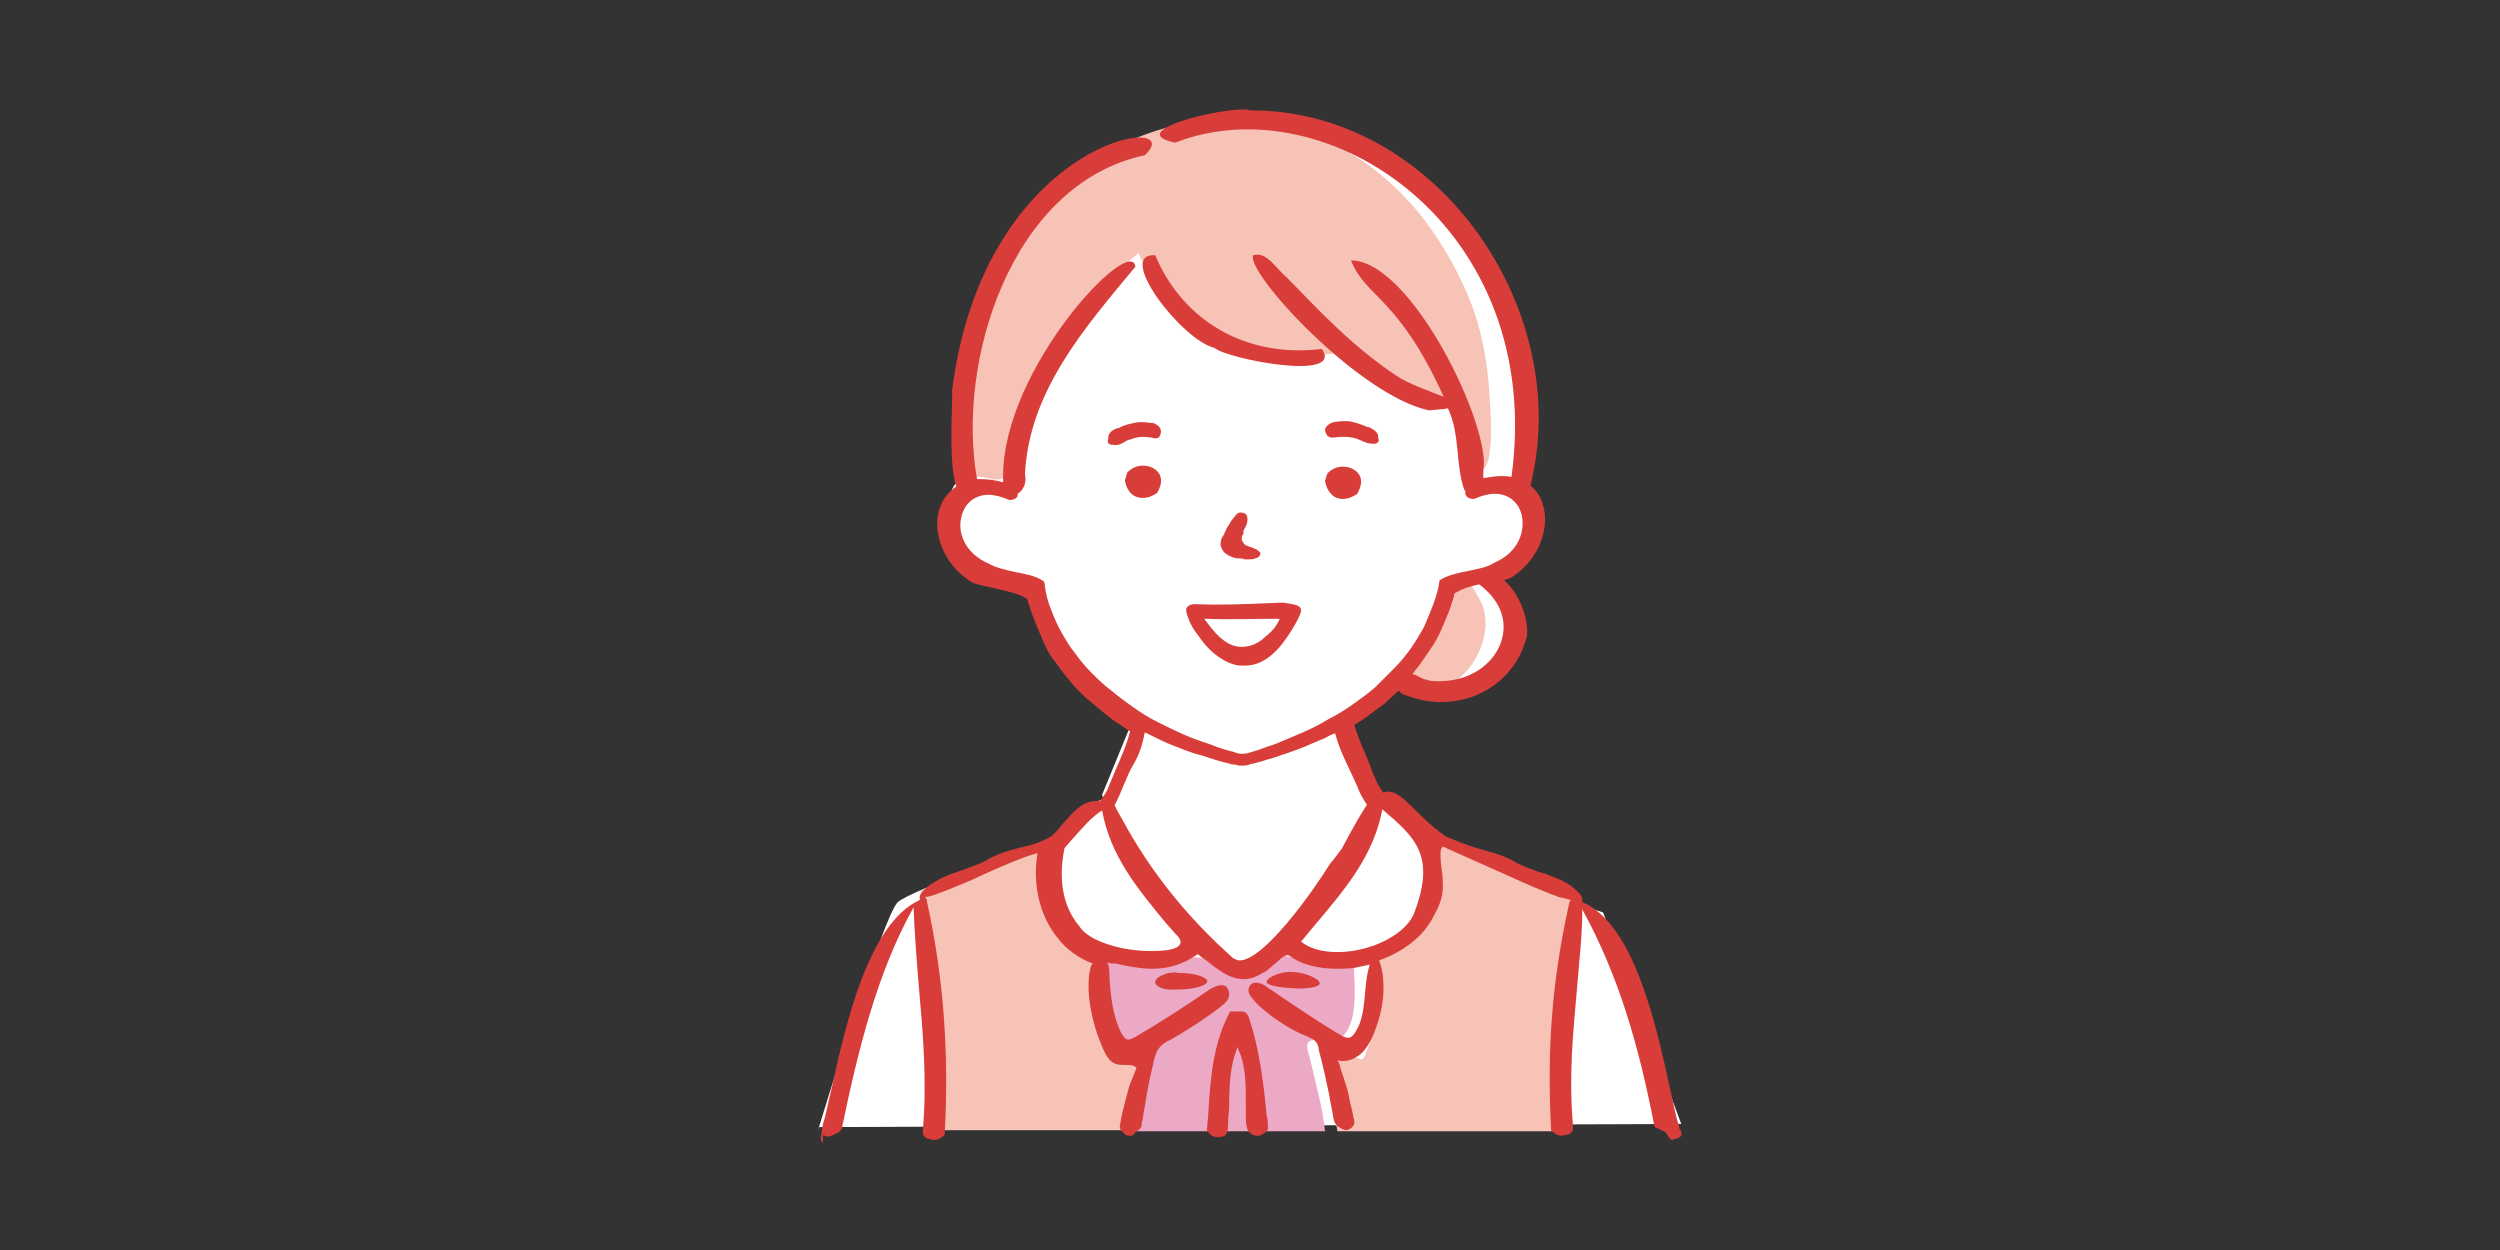 <?xml version="1.0" encoding="utf-8"?>
<!-- Generator: Adobe Illustrator 28.2.0, SVG Export Plug-In . SVG Version: 6.00 Build 0)  -->
<svg version="1.1" id="レイヤー_1" xmlns="http://www.w3.org/2000/svg" xmlns:xlink="http://www.w3.org/1999/xlink" x="0px"
	 y="0px" viewBox="0 0 240 120" style="enable-background:new 0 0 240 120;" xml:space="preserve">
<rect x="0" y="0" width="240" height="120" fill="#333333" stroke="none"/>
<style type="text/css">
	.st0{fill:#FFFFFF;}
	.st1{fill:#EBA9C6;}
	.st2{fill:#F7C3B6;}
	.st3{fill:#D83D3A;}
</style>
<g id="医療事務_x3000_案内_00000132795213380749547220000011340342781859004862_">
	<path id="白_00000074423811378691060460000001488491847281899906_" class="st0" d="M145.8,53.5c1.4-1.8,2.5-3.5,0-6.8l0.1-0.5
		l0.6-3.1c0-0.2,0-1.5,0-7.2c0,0,0.4-3.7-8.1-15.8c-0.1-0.2-5.3-4.6-5.3-4.6s-3.2-1.7-5.6-2.7c-2.4-1-12.6-0.4-12.6-0.4l-8.2,3
		c0,0-8.6,4.1-10.9,10.4l-3.5,10.6l0.5,9.6c0,0-1.6-0.7-2,3.7c0,0,0.9,5.3,8,5.6c0,0,2.1,8.7,7.1,11.4c5,2.7,3.1,1.8,3.1,1.8
		l-3.2,7.8l1.1,3.2c0,0,5.4,8.8,7.8,10.9s4.2,2.7,4.2,2.7s8.2-6.3,10.9-11.4c2.7-5.1,2.7-5.1,2.7-5.1l-3.9-8c0,0,3-1.4,5.7-3.8
		c0.4,0.3,1.1,0.8,2,1.1c1.5,0.6,5.3-1,5.3-1c8.3-4.7,0.8-10.2,0.8-10.2l0,0C143.8,54.9,145.1,54.4,145.8,53.5z"/>
	<g id="塗り_00000013909990977364783740000002209349406475232403_">
		<path id="上着_00000053539645807018630330000006314975172455941303_" class="st0" d="M78.5,108.6c0,0,6.3-20.8,7.7-22
			s12.1-4.9,12.8-5.2c0.7-0.3,3-1,3.8-2.5c0.7-1.5,2.9-2.1,2.9-2.1s1.1,2.3,2.4,4.6c1.3,2.3,10,11.6,10,11.6s1.1,0.1,1.2,0
			c0.1-0.1,3.3-2.2,3.5-2.4c0.2-0.2,8.4-11,8.9-12.7c0.5-1.7,1-1.4,1.6-1.4c0.6,0.1,4,3.9,4,3.9l8.3,4.4l8.3,2.8l7.5,20.3l-82.8,0.3
			"/>
		<g id="ベスト_00000152971531334970944920000016930848776349673908_">
			<path class="st1" d="M116.7,108.6h4.1c0,0-0.5-7.7-1.1-8.6c-0.7-0.9-1.3-0.8-1.3-0.8s-1.4,4-1.4,4.7
				C117,104.6,116.7,108.6,116.7,108.6z"/>
			<path class="st2" d="M88.3,87.9c-0.1-0.2,0.1-2.4,0.1-2.4l12.9-5.2c0,0-0.9,2.6-0.1,5.9c0.8,3.3,2.7,4.7,3.5,5
				c0.8,0.3,0.8,0.6,0.8,0.6s0,5.1,0.8,7.5c0.8,2.4,0.4,2.4,1.6,2.4c1.2,0.1,2.2,0.3,2.2,0.3l-1,6.5H89.5
				C89.5,108.6,89.8,91.2,88.3,87.9z"/>
			<path class="st2" d="M151.3,88.3c0.1-0.2-0.1-2.5-0.1-2.5L137,80.3c0,0,1,2.7,0.2,6.1c-0.9,3.4-3,4.9-3.9,5.2
				c-0.9,0.3-0.9,0.7-0.9,0.7s0,5.3-0.9,7.8c-0.9,2.5-0.5,1.3-1.9,1.4c-1.3,0.1-2.3,1.5-2.3,1.5l1.1,5.6H150
				C150,108.6,149.7,91.7,151.3,88.3z"/>
		</g>
		<path id="リボン_00000065752897927070558130000013958063416823571083_" class="st1" d="M128.3,99.8c-1.2,0.4-2.6-0.4-2.8,0.5v0
			c0,0.2,0,0.6,0.2,1.1c0.5,2.2,1.3,5,1.5,7.2v0h-6.3v0c-0.4-3.4-0.4-8.8-1.3-8.9c-2.5-0.7-2.2,7.6-2.8,8.2c0,0.3,0,0.5,0,0.7v0
			h-8.2c0,0,0,0,0,0c1-4,1.2-5.9,1-6.6c-0.3-1.3-1.6,0.1-2.6-0.8c-0.8-0.7-1.5-2.7-1.4-8.4c0-0.1,0-0.2,0-0.3c0-0.2,0-0.4,0-0.7
			c4.8,2.5,8.8-2.1,12.3,1.6c0.4,0.1,0.8,0.1,1.1,0.1c0.1,0,0.2,0,0.2,0c1-0.1,1.8-0.6,2.6-1.5c1.2-1.2,6,1.8,8.1,0.4l0.1,0.6
			c0,0.2,0,0.4,0,0.5C130.3,98,129.4,99.4,128.3,99.8z"/>
		<g id="髪_00000057850581600536628600000009111540578032061087_">
			<path class="st2" d="M141.9,57.3c-1.4-2.4-1.3-2.5-3.2-1.2c0,0.7-0.2,1.8-0.5,2.7c-0.9,2.3-1.9,3.9-3.7,5.8
				C138.6,69.6,144.7,61.6,141.9,57.3z"/>
			<path class="st2" d="M142.1,31.9c-0.3-1.2-0.7-2.4-1.2-3.6c-0.9-2.1-2-4.1-3.3-6c-2.2-3.2-5.1-6-8.5-7.9c-3-1.7-6.4-2.7-9.9-2.9
				c-3.4-0.2-6.8,0.4-10,1.7c-3.3,1.3-6.3,3.3-8.8,5.8c-2.7,2.6-4.7,5.8-6.1,9.3c-1.6,3.9-2.2,8.2-2.2,12.4c0,1.8,0.2,3.6,0.5,5.4
				c1.7-1.2,3.7,1.3,4.3-1.3c1.6-7.3,6.5-15.8,12.4-20.5c7.1,15.8,20,7.8,21,9.9c6,6.3,10.8,0.9,10.4,9.2c-0.3,1.5-0.8,3.6,1.7,1.6
				c0.6-0.4,0.6-1.7,0.7-2.4c0.1-1.5,0-3-0.1-4.4C142.9,36,142.6,33.9,142.1,31.9z"/>
		</g>
	</g>
	<g id="アウトライン_00000024701452493565350330000008267757668673688724_">
		<g>
			<path class="st3" d="M121.6,107.1c-0.3-3.2-0.7-6.4-1.7-9.4c-0.2-0.5-0.4-0.6-0.8-0.6c-0.1,0-0.3,0-0.4,0c-0.2,0-0.3,0-0.5,0
				c0,0-0.1,0-0.1,0c-1.6,2.9-1.9,6.3-2.1,9.7c0,0.4-0.1,0.9-0.1,1.3c0,0.1-0.1,0.4,0,0.5c0.1,0.1,0.3,0.3,0.4,0.4
				c0.3,0.2,0.7,0.2,1.1,0.1c0.1,0,0.2-0.1,0.3-0.2c0.2-0.2,0.2-0.9,0.2-1.2c0-0.5,0.1-1,0.1-1.5c0-1.9,0.1-3.9,0.7-5.4l0.1-0.3
				l0.1,0.3c0.7,1.5,0.7,3.3,0.7,5.1c0,0.4,0,0.8,0,1.2c0,0.5,0,1,0.2,1.4c0.3,0.5,0.9,0.7,1.4,0.4c0.1-0.1,0.3-0.2,0.4-0.3
				c0.2-0.2,0.1-0.5,0.1-0.8C121.7,107.7,121.7,107.4,121.6,107.1z"/>
			<path class="st3" d="M112.2,93.4c-1,0.3-1.3,0.6-1.3,0.9c0,0.3,0.6,0.7,1.5,0.7c0.1,0,0.2,0,0.4,0c2.3,0,3.1-0.5,3.1-0.8
				c0-0.3-0.9-0.8-2.8-0.8C112.8,93.3,112.5,93.4,112.2,93.4z"/>
			<path class="st3" d="M124.7,94.9L124.7,94.9c1.5,0,2-0.3,2-0.5c0-0.4-1.4-1.1-2.8-1.1c-0.7,0-1.3,0.2-1.7,0.4
				c-0.6,0.3-0.6,0.5-0.6,0.6C121.6,94.4,121.9,94.8,124.7,94.9z"/>
		</g>
		<path class="st3" d="M160.6,109.4l0.3-0.1c0,0,0.1,0,0.1,0l0.2-0.1c0.2-0.1,0.3-0.3,0.2-0.5c-0.1-0.4-0.2-0.2-0.2-0.5
			c0,0,0,0,0-0.1c-0.3-0.7-0.5-2-0.9-3.7c-1.3-5.9-3.4-15.7-8.4-17.8c0,0,0,0,0-0.1c0-0.1,0-0.2,0-0.3c-0.2-0.4-0.5-0.7-0.9-1
			c-0.6-0.5-1.3-0.8-2.1-1.1c-0.4-0.2-0.8-0.3-1.2-0.4c-0.7-0.3-1.4-0.5-2-0.8c-1.1-0.7-2.2-1-3.3-1.3c-1-0.3-2-0.6-3.1-1.1
			l-0.5-0.2c-1.3-0.9-2.3-1.9-3.1-2.7c-1-1-1.7-1.6-2.4-1.6c-0.2,0-0.3,0-0.5,0.1c0,0,0,0,0,0c-0.9-1.2-1.2-2.6-1.8-3.9
			c-0.4-0.9-0.7-1.7-1-2.6c0.5-0.3,1-0.6,1.5-1c0.6-0.5,1.3-0.9,1.8-1.4c0.3-0.3,0.6-0.6,1-0.9c0.1,0.2,0.3,0.3,0.5,0.4
			c1.1,0.4,2.3,0.7,3.5,0.7c0,0,0,0,0,0c4.1,0,7.4-2.6,8.3-6.4l0,0l0,0c0.1-1.7-0.7-3.8-1.9-5c-0.1-0.1-0.2-0.2-0.3-0.3
			c0.2-0.1,0.4-0.1,0.6-0.2c2.9-1.8,3.8-5,3.1-7.1c-0.2-0.8-0.7-1.4-1.2-1.8c0.1-0.1,0.1-0.2,0.1-0.3c4-16.9-9.3-35.8-27-35.7
			c-1.3-0.6-12.6,1.9-7.2,3.1c14.6-5.7,35.6,8.1,32.3,32.1c-0.3-0.1-0.7-0.1-1-0.1c-0.5,0-1.1,0.1-1.7,0.2c0-0.2,0-0.5,0-0.7
			c0.8-4.2-6.9-20.2-12.7-20.2c1.4,3.6,4.5,3.4,8.9,13.1c-1.2-0.5-3.3-1.2-4.5-2c-4.2-2.8-7.2-6-10.6-9.5c-1-0.8-1.9-2.5-3.2-2.1
			c-0.7,1.7,10.2,13.5,16.9,14.9c0.8-0.1,1.4-0.1,1.8-0.2c1.2,2.5,0.7,5.5,1.6,7.9c0,0,0,0,0.1,0c0,0.1-0.1,0.2,0,0.4
			c0.1,0.2,0.3,0.4,0.8,0.4l0,0l0,0c0.7-0.3,1.4-0.5,2-0.5c1.3,0,2.3,0.8,2.6,2.1c0.3,1.5-0.3,3.5-2.6,4.5c-0.8,0.5-1.6,0.6-2.5,0.8
			c-1,0.2-2,0.4-2.8,0.9l0,0l0,0c-0.1,0.8-0.3,1.5-0.6,2.3c-0.3,0.8-0.6,1.5-0.9,2.2c-0.4,0.7-0.8,1.4-1.3,2.1
			c-0.5,0.7-1,1.3-1.6,1.9c-0.6,0.6-1.2,1.2-1.8,1.8c-0.7,0.6-1.4,1.1-2.1,1.6c-0.7,0.5-1.5,1-2.3,1.4c-0.8,0.5-1.6,0.9-2.5,1.3
			c-0.9,0.4-1.7,0.7-2.6,1.1c-0.6,0.2-1.2,0.4-1.7,0.6c-0.3,0.1-0.7,0.2-1,0.3c-0.4,0.1-0.9,0.1-1.3-0.1c-0.8-0.2-1.5-0.4-2.2-0.7
			c-0.9-0.3-1.8-0.6-2.7-1c-0.9-0.4-1.7-0.8-2.5-1.2c-0.8-0.4-1.6-0.9-2.3-1.4c-0.7-0.5-1.4-1-2.1-1.6c-0.7-0.5-1.3-1.1-1.9-1.7
			c-0.6-0.6-1.1-1.2-1.6-1.9c-0.5-0.6-0.9-1.3-1.3-2c-0.4-0.7-0.7-1.4-1-2.2c-0.3-0.7-0.5-1.5-0.6-2.3c0-0.1,0-0.2-0.1-0.4l0,0l0,0
			c-0.9-0.6-1.9-0.7-2.8-0.9c-0.9-0.2-1.8-0.4-2.5-0.8c-2.3-1-3-3-2.6-4.5c0.3-1.3,1.3-2.1,2.6-2.1c0.6,0,1.3,0.2,2,0.5l0,0l0,0
			c0.5,0,0.7-0.2,0.8-0.4c0-0.1,0-0.1,0-0.2c0.5-0.3,0.9-1,0.7-1.9c0.4-8,5.8-14.1,10.6-19.9c-0.4-3.2-12.7,9.7-12.7,20.1
			c0,0.2,0,0.4,0,0.6c-0.7-0.2-1.4-0.3-2.1-0.3c-0.1,0-0.2,0-0.4,0c-2-11,3.1-28.3,16.1-31.1c4.6-4.2-15.4-2-18.5,22.6
			c0.1,1-0.4,6.8,0.4,9.2c-0.7,0.5-1.3,1.2-1.6,2.1c-0.7,2.1,0.2,5.3,3.1,7.1c0.7,0.3,1.5,0.4,2.3,0.6c1.2,0.3,2.3,0.5,3,1
			c0,0,0.1,0.2,0.1,0.3c0,0.1,0.1,0.2,0.1,0.3c0.1,0.2,0.1,0.4,0.2,0.6c0.1,0.4,0.3,0.7,0.4,1.1c0.3,0.7,0.6,1.4,0.9,2.1
			c0.3,0.7,0.7,1.3,1.2,1.9c0.4,0.6,0.9,1.2,1.4,1.8c0.5,0.6,1,1.1,1.6,1.6c0.6,0.5,1.2,1,1.8,1.5c0.6,0.5,1.3,0.9,2,1.4
			c0.1,0,0.1,0.1,0.2,0.1c-0.5,1.9-1.4,3.6-2.1,5.4c-0.1,0.3-0.4,0.8-0.8,1.3c-0.1,0-0.3,0-0.4,0c-1.3,0-2.2,1.1-3.1,2.1
			c-0.4,0.5-0.8,1-1.2,1.3c-1,0.6-2.1,0.9-3.1,1.1c-1.1,0.3-2.2,0.6-3.3,1.3c-0.6,0.3-1.3,0.5-2,0.8c-0.4,0.1-0.8,0.3-1.2,0.4
			c-0.8,0.3-1.5,0.7-2.1,1.1c-0.4,0.3-0.7,0.6-0.9,1c0,0.1,0,0.2,0,0.3c0,0,0,0,0,0.1c-4.9,2.2-7.1,11.9-8.4,17.8
			c-0.4,1.6-0.6,2.9-0.9,3.7c0,0,0,0,0,0.1c-0.1,0.3-0.1,0.7-0.2,1.2c0,0.2,0,0.4,0.2,0.5L79,109c0,0,0.1,0,0.1,0l0.3,0.1
			c0.1,0,0.2,0,0.3,0l0.8-0.4c0.1-0.1,0.2-0.2,0.3-0.3c1.6-7.7,3.4-15,6.9-21.3c0.1,2.5,0.3,5.1,0.5,7.5c0.4,4.5,0.8,9.1,0.4,13.8
			c0,0.2,0,0.3,0,0.4l0,0c0,0.2,0.2,0.4,0.4,0.5c0.2,0,0.3,0.1,0.4,0.1c0,0,0.1,0,0.1,0c0.4,0.1,0.8-0.1,1.1-0.4
			c0.1-0.1,0.1-0.1,0.1-0.2c0.4-7.8-0.1-14.9-1.7-22.2c0-0.2-0.1-0.4-0.2-0.5c0.3,0,0.7-0.1,1.2-0.3c0.3-0.1,0.5-0.2,0.8-0.3
			c1-0.4,2.3-0.9,3.5-1.5c2-0.9,4.1-1.8,5.3-2.1c-0.5,3,0.2,6,1.9,8.1c0.9,1.2,2.1,2,3.4,2.5c0,0,0,0,0,0c-0.1,0.1-0.2,0.3-0.2,0.4
			c-0.2,0.7-0.2,1.4-0.2,2.1c0.1,2,0.6,3.9,1.4,5.7c0.3,0.7,0.7,1.4,1.5,1.5c0.6,0.1,1.3-0.1,1.7,0.3c-0.2,0.6-0.5,1.2-0.7,1.8
			c-0.2,0.7-0.4,1.5-0.6,2.3c-0.1,0.3-0.1,0.6-0.2,0.9c0,0.2-0.1,0.5-0.1,0.7c0,0.2,0.2,0.4,0.3,0.5c0.1,0.1,0.1,0.1,0.2,0.2
			c0.1,0,0.1,0.1,0.2,0.1c0.1,0,0.3,0.1,0.5,0c0.1,0,0.2-0.2,0.3-0.3c0.1-0.1,0.3-0.2,0.4-0.3c0.2-0.2,0.2-0.3,0.2-0.5
			c0-0.2,0.1-0.3,0.1-0.5c0.1-0.6,0.2-1.2,0.3-1.8c0.2-1.3,0.5-2.6,0.8-3.9c0.1-0.3,0.2-0.7,0.4-1c0.3-0.4,0.7-0.7,1.2-0.9
			c1.6-0.9,3.1-1.9,4.6-3c0.3-0.3,0.7-0.5,0.9-0.9c0.2-0.4,0.1-0.9-0.2-1.2c-0.5-0.3-1.1,0-1.6,0.3c-2.3,1.6-4.8,3.2-7.2,4.6
			c-0.2,0.1-0.4,0.2-0.6,0.2c-0.3,0-0.5-0.4-0.7-0.7c-0.8-1.7-1-3.6-1.1-5.5c0-0.4,0-0.8-0.2-1.2c0.3,0.1,0.5,0.1,0.8,0.1
			c1.3,0.3,2.5,0.5,3.5,0.5c1.6,0,2.9-0.4,4.4-1.4c0.2,0.2,0.5,0.4,0.8,0.6c1,0.8,2.2,1.8,3.6,1.8c0.6,0,1.2-0.2,1.8-0.6
			c0.4-0.1,0.7-0.5,1.1-0.8c0.5-0.4,0.9-0.9,1.3-0.9c0.1,0,0.3,0.1,0.4,0.2c1,0.7,2.6,1.1,4.3,1.1c0.6,0,1.2,0,1.8-0.1
			c0.5-0.1,0.9-0.2,1.4-0.3c-0.7,2.1-0.2,4.7-1.4,6.5c-0.1,0.2-0.3,0.4-0.5,0.5c-0.3,0.1-0.7-0.1-1-0.3c-0.1,0-0.1-0.1-0.2-0.1
			c-2.3-1.4-4.5-2.9-6.7-4.4c-0.5-0.4-1.3-0.7-1.7-0.2c-0.3,0.4-0.1,0.9,0.2,1.2c0.5,0.7,1.2,1.2,1.8,1.7c1.1,0.8,2.2,1.5,3.5,2
			c0.1,0,0.1,0.1,0.2,0.1c0.2,0.1,0.5,0.2,0.6,0.4c0.2,0.2,0.3,0.5,0.3,0.8c0.4,1.4,0.7,2.9,1,4.3c0.1,0.7,0.3,1.5,0.4,2.2
			c0.1,0.4,0.1,0.5,0.4,0.8c0.3,0.2,0.6,0.4,0.9,0.4c0.3-0.1,0.6-0.3,0.7-0.6c0.1-0.2-0.1-0.6-0.1-0.8c-0.1-0.6-0.3-1.2-0.4-1.8
			c-0.1-0.6-0.3-1.2-0.5-1.8c-0.1-0.3-0.2-0.6-0.3-0.9c0-0.1-0.2-0.8-0.3-0.8c0.8,0.2,1.6-0.1,2.2-0.6c0.6-0.5,1-1.3,1.3-2
			c0.6-1.5,1-3.2,0.9-4.8c0-0.6-0.1-1.2-0.3-1.9c0-0.1-0.1-0.2-0.1-0.3c2.2-0.8,4.2-2.2,5.2-4.2c0.7-1.2,1-2.2,0.9-3.4
			c0-0.2,0-0.6-0.1-1.1c-0.1-0.8-0.2-1.8,0-2.1c0,0,0.1-0.1,0.1-0.1c0.1,0,0.2,0,0.3,0.1c0,0,4.5,2,6.5,2.9c1.3,0.6,2.5,1.1,3.5,1.5
			c0.3,0.1,0.6,0.2,0.8,0.3c0.5,0.1,0.8,0.2,1.2,0.3c-0.1,0.1-0.2,0.3-0.2,0.5c-1.6,7.3-2.1,13.7-1.7,21.5c0,0.1,0,0.2,0.1,0.2
			c0.3,0.3,0.7,0.5,1.1,0.4l0.5-0.1c0.2-0.1,0.4-0.3,0.4-0.5l0,0c0-0.1,0-0.2,0-0.4c-0.4-4.7,0-8.7,0.4-13.2c0.2-2.5,0.5-5,0.5-7.5
			c3.5,6.4,5.4,13,6.9,20.7c0,0.1,0.1,0.3,0.3,0.3l0.8,0.4C160.4,109.5,160.5,109.5,160.6,109.4 M137.6,61.9c0.4-0.6,0.7-1.3,1-2
			c0.3-0.7,0.6-1.4,0.8-2.1c0.1-0.3,0.2-0.5,0.2-0.8c0.6-0.4,1.4-0.7,2.4-0.9c1.9,1.4,2.7,3.3,2.2,5.2c-0.5,2-2.6,4.1-6.1,4.1
			c-0.3,0-0.7,0-1-0.1c-0.5-0.1-0.8-0.3-1.2-0.5c-0.1,0-0.2-0.1-0.3-0.1c0.2-0.3,0.5-0.6,0.7-0.9C136.8,63.1,137.2,62.5,137.6,61.9z
			 M113.3,90.6c-0.2,0.5-1.2,0.7-2.8,0.7c-1.3,0-2.8-0.2-4-0.6c-1.3-0.4-2.4-1-2.9-1.8c-2.2-2.6-1.7-6.1-1.4-7.5
			c0.3-0.3,0.5-0.6,0.8-0.9c0.9-1,1.7-2,2.8-2.7c0.8,4.4,3.4,7.5,6.2,10.9c0.3,0.3,0.6,0.7,0.9,1C113.3,90.1,113.4,90.4,113.3,90.6z
			 M119,92.2c-0.2,0-0.4-0.1-0.6-0.2c-4.5-4-8-8.4-10.7-13.4c-0.1-0.2-0.3-0.5-0.4-0.7c-0.1-0.2-0.2-0.4-0.3-0.6c0,0,0,0,0,0
			c0,0,0,0,0,0c0.7-1.3,1.1-2.7,1.8-3.9c0.6-1,0.9-2,1.1-3.1c0.1,0.1,0.3,0.1,0.4,0.2c0.8,0.4,1.6,0.8,2.4,1.1
			c0.8,0.3,1.7,0.7,2.6,0.9c0.9,0.3,1.8,0.6,2.7,0.8c0.2,0.1,0.4,0.1,0.6,0.1c0.2,0.1,0.4,0.1,0.6,0.1c0.3,0,0.5,0,0.7-0.1
			c0.3-0.1,0.5-0.1,0.8-0.2c0.5-0.1,0.9-0.3,1.4-0.4c0.9-0.3,1.8-0.6,2.6-0.9c0.8-0.3,1.6-0.7,2.4-1c0.4-0.2,0.7-0.4,1.1-0.5
			c0,0,0,0.1,0,0.1c0.5,1.9,1.6,3.7,2.3,5.5c0.2,0.4,0.4,0.8,0.7,1.2c0,0,0,0,0,0.1c-0.6,0.9-1.4,2.3-2.4,4.2
			c-0.1,0.1-0.5,0.7-1.1,1.4C125.9,85.8,121.3,92.2,119,92.2z M135.7,87.8c-0.9,2-4.2,3.6-7.3,3.6c-1.4,0-2.6-0.3-3.5-1
			c0.5-0.6,1-1.2,1.5-1.8c2.7-3.2,5.5-6.5,6.3-10.9C135.9,80.4,137.9,82.2,135.7,87.8z"/>
		<g>
			<path class="st3" d="M114.9,58c-0.4,0-0.8,0-1,0.4c-0.1,0.3,0.1,0.7,0.2,1c0.2,0.6,0.6,1.2,1,1.7c0.8,1.2,2,2.3,3.4,2.7
				c0.3,0.1,0.6,0.1,1,0.1c2.1,0,3.5-1.8,4.5-3.4c0.3-0.5,0.6-1,0.8-1.5c0-0.1,0.1-0.2,0.1-0.3v-0.1c0-0.6-1-0.6-1.4-0.7
				c-0.5-0.1-1,0-1.6,0C119.5,58,117.2,58.1,114.9,58z M122.6,59.4c0.4,0,0.2,0.1,0,0.5c-0.3,0.5-0.7,0.9-1.1,1.2
				c-0.6,0.6-1.4,1-2.3,1c-1.6,0-2.7-1.5-3.6-2.7C118,59.5,120.5,59.4,122.6,59.4z"/>
			<path class="st3" d="M119.5,50.7c0.3-0.5,0.3-0.9,0.2-1.2c-0.1-0.2-0.3-0.3-0.6-0.3c-0.3,0-0.4,0.2-0.5,0.3l-0.4,0.5
				c-0.1,0.2-0.2,0.3-0.3,0.5c-0.1,0.1-0.2,0.3-0.2,0.4c-0.1,0.1-0.1,0.2-0.2,0.4c-0.1,0.2-0.3,0.4-0.3,0.7
				c-0.1,0.4,0.1,0.8,0.4,1.1c0.4,0.3,0.9,0.5,1.2,0.5c0.2,0,0.5,0,0.7,0.1l0.1,0c0.1,0,0.1,0,0.2,0c0.3,0,0.5,0,0.7-0.1
				c0.4-0.1,0.5-0.3,0.5-0.5c0-0.1-0.2-0.2-0.3-0.3l0,0c-0.1-0.1-0.3-0.1-0.4-0.2c-0.1,0-0.2-0.1-0.3-0.1c-0.1,0-0.2-0.1-0.3-0.1
				c-0.2-0.1-0.3-0.2-0.4-0.4c-0.1-0.1-0.1-0.2-0.1-0.3c0-0.2,0.1-0.4,0.2-0.5C119.3,51.1,119.4,50.9,119.5,50.7z"/>
			<path class="st3" d="M127.2,46.2c0.2,1,0.8,1.7,1.7,1.7c0,0,0,0,0,0c0.5,0,1-0.2,1.4-0.5l0,0l0,0c0.5-0.9,0.4-1.4,0.2-1.8
				c-0.3-0.5-0.9-0.8-1.6-0.8c-0.6,0-1.2,0.3-1.5,0.7l0,0L127.2,46.2L127.2,46.2z"/>
			<path class="st3" d="M109.7,47.8C109.7,47.8,109.7,47.8,109.7,47.8c0.5,0,1-0.2,1.4-0.5l0,0l0,0c0.5-0.9,0.4-1.4,0.2-1.8
				c-0.3-0.5-0.9-0.8-1.6-0.8c-0.6,0-1.2,0.3-1.5,0.7l0,0l-0.2,0.7l0,0.1C108.2,47.2,108.8,47.8,109.7,47.8z"/>
			<path class="st3" d="M110.5,42C110.5,42,110.6,42,110.5,42c0.3,0.1,0.8,0.2,0.9-0.3c0.1-0.3,0.1-0.7-0.5-1
				c-0.1-0.1-0.3-0.1-0.4-0.1c-0.6-0.1-1.3-0.1-1.6,0c-0.5,0.1-1,0.2-1.5,0.5l-0.1,0c-0.3,0.1-0.8,0.3-0.9,0.8c0,0.1,0,0.1,0,0.2
				c-0.1,0.3-0.1,0.5,0.3,0.6c0.1,0,0.1,0,0.2,0c0.4,0.1,0.8-0.1,1.1-0.3c0.2-0.1,0.3-0.2,0.5-0.2C109.2,41.9,109.8,41.9,110.5,42z"
				/>
			<path class="st3" d="M128.1,42C128.2,42,128.2,42,128.1,42c0.7-0.1,1.4-0.1,2.1,0.1c0.2,0.1,0.3,0.1,0.5,0.2
				c0.4,0.2,0.7,0.3,1.1,0.3c0.1,0,0.1,0,0.2,0c0.4-0.1,0.4-0.3,0.3-0.6c0,0,0-0.1,0-0.2c-0.1-0.4-0.5-0.6-0.9-0.8l-0.1,0
				c-0.5-0.2-1-0.4-1.5-0.5c-0.3-0.1-1-0.1-1.6,0c-0.2,0-0.3,0.1-0.4,0.1c-0.6,0.3-0.7,0.7-0.5,1C127.5,42.1,127.9,42,128.1,42z"/>
		</g>
		<path class="st3" d="M116.6,33.4c1,1,12.5,3.3,10.3,0.1c-7.4,0.9-13.4-2.8-16-9C107,24.3,113.5,32.7,116.6,33.4z"/>
	</g>
</g>
</svg>
